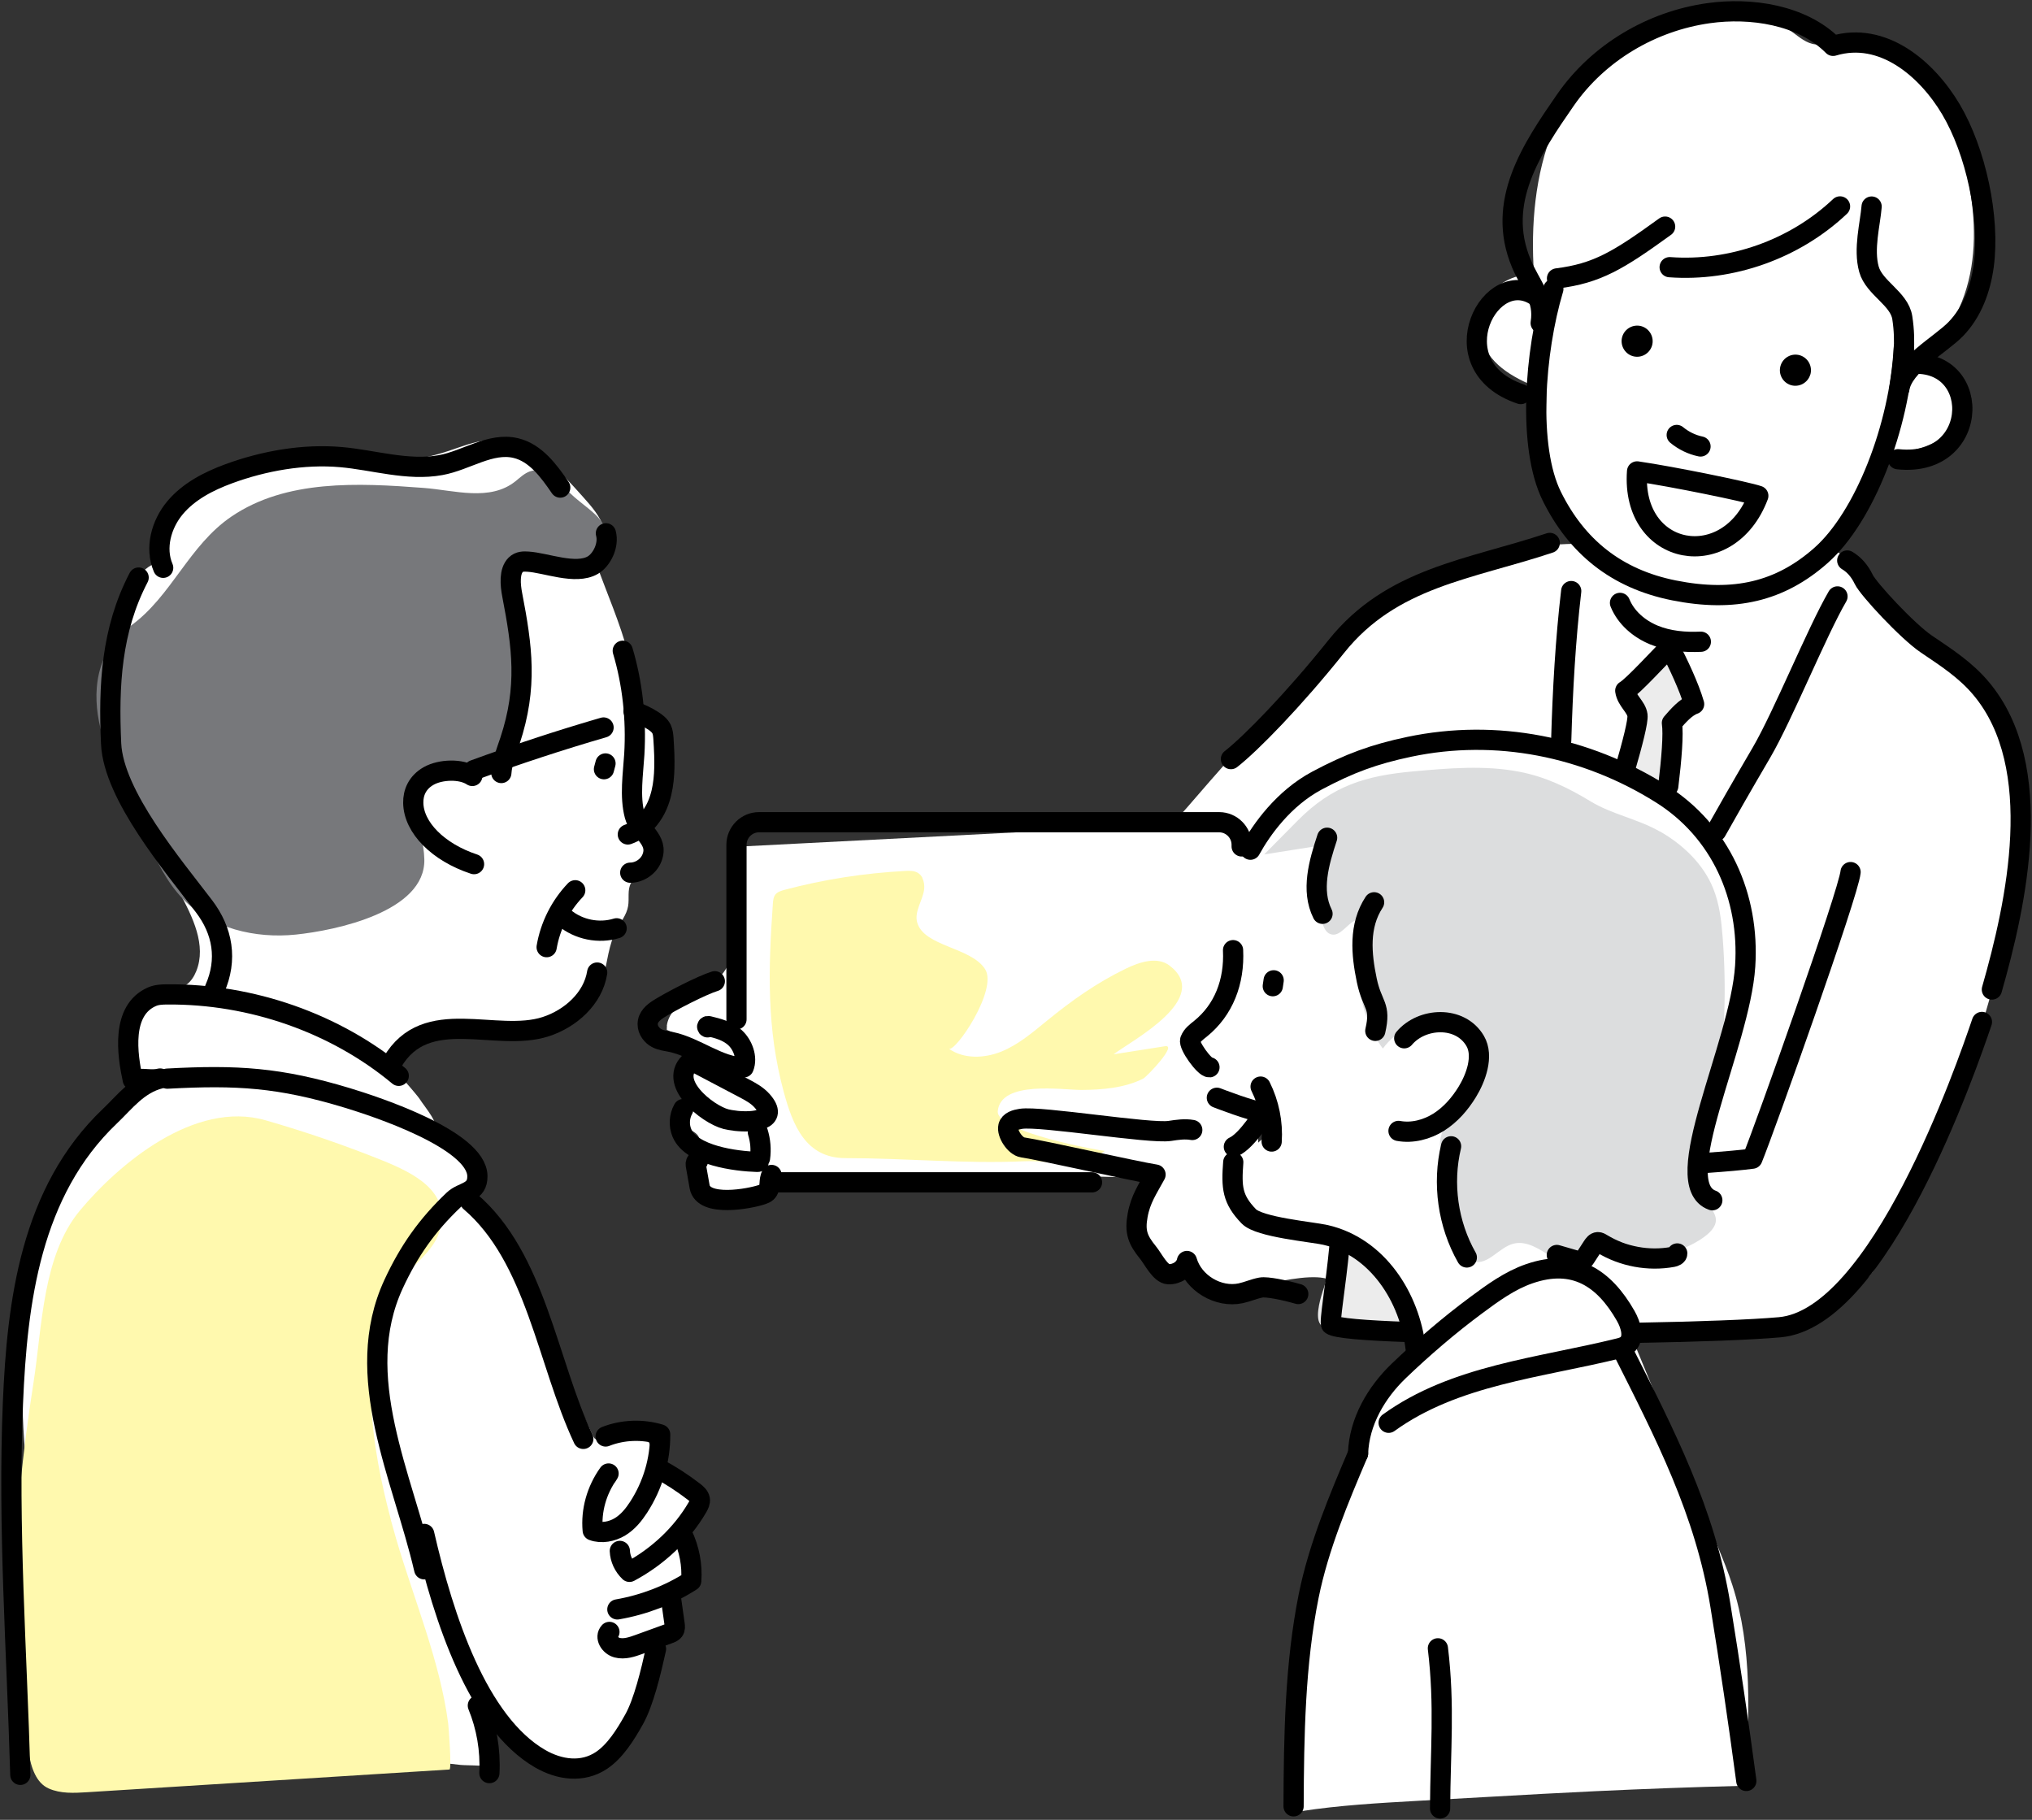 <svg width="201" height="180" viewBox="0 0 201 180" fill="none" xmlns="http://www.w3.org/2000/svg">
<rect x="0" y="0" width="201" height="180" fill="#333333" stroke="none"/>
<g clip-path="url(#clip0_1164_3913)">
<path d="M65.96 101.458C66.092 100.374 66.963 99.448 67.899 98.833C68.947 98.139 70.16 97.663 71.057 96.777C72.666 95.204 72.93 92.711 72.831 90.456C72.732 88.202 72.369 85.881 73.068 83.739C86.624 83.044 100.18 82.344 113.736 81.649C114.475 81.61 115.239 81.57 115.899 81.233C116.505 80.922 116.96 80.4 117.409 79.884C123.554 72.776 129.956 65.404 137.763 60.055C143.202 56.326 149.558 53.714 156.237 53.794C151.958 49.642 152.954 44.074 152.967 38.679C150.527 37.74 147.85 36.577 146.789 34.183C146.097 32.609 146.288 30.672 147.283 29.27C148.279 27.869 150.033 27.042 151.741 27.174C151.404 22.282 151.833 17.263 153.679 12.721C155.525 8.179 158.881 4.146 163.325 2.109C167.769 0.073 173.327 0.278 177.277 3.16C177.989 3.676 178.694 4.298 179.565 4.39C180.277 4.47 180.976 4.179 181.668 4C184.681 3.227 187.945 4.655 190.061 6.949C192.171 9.243 193.312 12.265 194.11 15.28C195.066 18.903 195.6 22.712 195 26.414C194.4 30.117 192.554 33.72 189.494 35.876C192.185 35.618 194.578 38.732 193.642 41.278C192.567 44.2 188.796 44.848 185.69 44.921C184.833 48.306 183.488 51.566 181.708 54.567C184.239 56.121 185.196 59.295 187.121 61.563C189.541 64.419 193.398 65.721 195.85 68.551C199.582 72.862 199.207 80.155 199.305 85.511C199.378 89.213 198.389 92.539 197.492 96.175C195.798 103.058 193.174 109.895 189.956 116.189C189.171 117.717 187.886 118.894 187.141 120.408C186.145 122.444 186.409 124.791 184.661 126.484C181.859 129.188 177.554 130.709 173.842 131.575C168.89 132.732 163.754 132.811 158.664 132.739C150.264 132.62 141.877 132.091 133.497 131.542C134.11 126.709 134.083 121.796 133.411 116.97C134.479 116.89 135.554 116.817 136.622 116.738C135.804 113.174 136.859 110.351 137.446 106.906C138.079 103.204 138.105 99.62 137.941 95.878C137.815 93.068 137.69 90.264 137.558 87.454C137.367 83.23 133.411 86.106 131.776 87.699C129.422 89.987 127.272 92.79 124.991 95.21C124.615 95.607 124.233 96.023 124.042 96.532C123.857 97.035 123.87 97.59 123.897 98.126C124.094 103.263 124.286 108.401 124.483 113.538C126.765 115.932 129.468 117.915 132.428 119.363C132.831 122.153 132.712 125.016 132.079 127.76C132.804 124.606 122.967 127.634 122.472 127.72C120.501 128.058 117.969 126.861 118.134 124.864C116.367 126.233 113.525 125.036 112.622 122.986C111.719 120.937 112.319 118.51 113.4 116.546C105.461 116.143 97.497 116.355 89.598 117.168C86.538 117.485 83.406 117.922 80.334 117.532C79.332 117.406 77.796 116.579 76.853 116.672C75.633 116.791 74.763 117.882 73.615 118.279C71.248 119.099 68.453 116.613 68.98 114.16C69.112 113.551 69.389 112.877 69.059 112.355C68.769 111.898 68.13 111.773 67.813 111.343C67.569 111.019 67.556 110.583 67.549 110.179C67.536 109.637 67.53 109.102 67.516 108.559C67.483 106.609 67.642 104.288 69.316 103.29C68.195 102.814 67.081 102.344 65.96 101.868C65.954 101.729 65.96 101.59 65.974 101.458H65.96Z" fill="white"/>
<path d="M126.877 79.95C127.029 79.824 127.18 79.692 127.319 79.553C128.275 78.601 129.31 77.762 130.464 77.054C136.141 73.583 143.11 72.472 149.684 73.464C156.264 74.456 162.448 77.464 167.664 81.603C168.712 82.436 169.741 83.329 170.492 84.439C172.075 86.787 171.996 89.418 172.187 92.116C172.365 94.628 172.879 96.962 172.615 99.561C172.035 105.201 169.734 110.47 168.264 115.898C167.763 117.756 167.321 119.899 168.429 121.466C168.646 121.776 168.923 122.061 169.009 122.424C169.088 122.762 168.982 123.119 168.811 123.423C168.264 124.401 167.07 124.877 165.95 124.864C163.503 124.831 161.4 122.451 158.815 123.218C158.163 123.41 157.589 124.064 157.734 124.732C157.787 124.983 157.932 125.201 158.07 125.42C159.561 127.747 160.615 130.319 161.664 132.871C161.961 133.592 162.257 134.312 162.554 135.033L169.886 152.898C170.413 154.181 170.941 155.464 171.363 156.786C173.367 163.008 173.024 169.712 172.662 176.245C172.662 176.337 172.648 176.436 172.596 176.509C172.51 176.621 172.345 176.641 172.2 176.641C167.413 176.76 162.626 176.939 157.846 177.164C154.325 177.329 150.804 177.527 147.284 177.726C144.923 177.858 142.563 177.99 140.202 178.122C136.345 178.34 132.481 178.559 128.664 179.147C128.631 168.476 128.684 157.394 133.193 147.734C133.774 146.491 134.433 145.262 134.789 143.933C135.033 143.027 135.125 142.088 135.402 141.195C136.055 139.04 137.73 137.956 138.811 136.137C139.55 134.894 139.728 133.083 139.721 131.648C139.688 126.881 135.402 122.874 130.721 122.061C129.172 121.79 127.569 121.803 126.046 121.413C124.517 121.023 123 120.123 122.426 118.656C121.886 117.261 122.328 115.641 123.185 114.424C124.042 113.207 125.275 112.308 126.481 111.429C125.295 109.69 122.374 110.021 121.108 108.328C120.712 107.806 120.541 107.144 120.211 106.582C119.552 105.452 118.154 104.579 118.18 103.144C118.226 100.936 121.088 100.473 121.596 98.509C122.097 96.566 121.8 94.728 121.767 92.784C121.721 90.443 122.743 88.221 123.481 86.053C123.62 85.636 123.752 85.16 123.534 84.777C123.448 84.625 123.317 84.506 123.231 84.36C122.908 83.811 123.29 83.104 123.778 82.701C124.873 81.795 125.789 80.849 126.89 79.937L126.877 79.95Z" fill="white"/>
<path d="M15.982 51.202C16.128 50.997 16.279 50.799 16.444 50.613C17.703 49.199 19.438 48.299 21.185 47.565C23.169 46.732 25.227 46.078 27.323 45.602C29.393 45.132 30.501 45.026 32.558 45.423C36.475 46.184 40.609 45.84 44.387 44.597C45.646 44.18 46.892 43.658 48.218 43.552C50.117 43.4 52.009 44.134 53.572 45.225C55.134 46.316 56.426 47.751 57.699 49.179C58.523 50.098 59.361 51.063 59.743 52.24C60.125 53.417 59.921 54.878 58.932 55.619C60 58.6 61.339 61.609 62.143 64.677C62.73 66.905 61.655 69.007 61.813 71.269C62.974 70.852 64.24 71.447 64.826 72.525C65.407 73.59 65.38 74.866 65.301 76.076C65.189 77.801 64.972 79.62 63.93 81.001C63.791 81.18 63.64 81.365 63.593 81.583C63.541 81.841 63.646 82.099 63.752 82.344C64.246 83.494 64.695 84.929 63.923 85.914C63.495 86.463 62.756 86.74 62.413 87.349C62.038 88.023 62.262 88.869 62.13 89.63C61.985 90.489 61.398 91.19 60.983 91.957C59.473 94.728 60.317 99.422 56.782 100.513C52.451 101.848 48.627 102.483 44.064 102.073C41.387 101.829 39.607 103.164 38.611 105.663C38.743 105.326 41.301 108.381 41.473 108.645C42.145 109.697 43.438 110.999 43.18 112.328C44.051 112.52 45.013 112.526 45.87 112.923C46.701 113.307 47.426 114.054 47.532 114.96C47.697 116.394 46.345 117.849 46.965 119.158C47.196 119.647 47.657 119.978 48.079 120.315C51.416 123.033 52.648 127.496 54.119 131.542C55.418 135.112 57.033 138.564 58.648 142.002C58.714 142.134 58.787 142.28 58.919 142.346C59.038 142.399 59.176 142.379 59.301 142.352C60.211 142.167 61.081 141.79 62.005 141.737C62.928 141.685 63.976 142.068 64.312 142.934C64.523 143.483 64.418 144.151 64.767 144.627C64.978 144.911 65.314 145.063 65.624 145.228C66.501 145.685 67.312 146.273 68.018 146.974C68.341 147.298 68.644 147.655 68.789 148.085C69.165 149.262 68.301 149.559 67.879 150.406C67.319 151.536 67.668 153.189 67.932 154.353C68.064 154.935 68.222 155.516 68.169 156.112C68.123 156.707 67.82 157.315 67.279 157.56C67.141 157.619 66.989 157.659 66.857 157.731C66.442 157.976 66.356 158.545 66.448 159.014C66.541 159.484 66.758 159.927 66.798 160.409C66.877 161.401 66.013 162.373 65.024 162.413C65.117 164.799 64.484 167.173 63.468 169.335C62.281 171.861 60.158 174.36 57.376 174.406C56.038 174.426 54.765 173.877 53.545 173.329C51.561 172.443 49.55 171.544 47.868 170.168C47.928 171.861 48.363 173.534 49.128 175.041C48.87 174.539 46.141 174.644 45.528 174.565C44.077 174.373 42.613 174.301 41.15 174.175C37.879 173.891 34.615 173.514 31.339 173.302C24.771 172.886 18.198 172.463 11.631 172.046C10.681 171.986 9.686 171.914 8.862 171.438C6.435 170.036 5.453 167.067 4.925 164.475C4.312 161.474 4.246 158.379 3.772 155.351C3.429 153.176 3.673 151.1 3.231 148.911C2.07 143.159 2.13 137.255 2.295 131.416C2.341 129.697 3.026 128.454 3.343 126.841C3.778 124.653 4.503 122.53 5.268 120.428C7.068 115.495 9.317 110.397 13.582 107.356C12.903 105.915 12.719 104.526 12.936 102.946C13.226 100.91 14.532 98.966 16.444 98.219C17.11 97.961 17.835 97.835 18.416 97.418C18.877 97.088 19.2 96.592 19.411 96.063C20.453 93.504 19.049 90.668 17.73 88.235C16.009 85.061 14.361 81.841 12.798 78.581C12.132 77.186 11.473 75.771 11.216 74.244C10.991 72.922 11.084 71.573 11.169 70.237C11.347 67.566 11.525 64.888 11.875 62.23C12.191 59.784 12.877 57.033 15.046 55.863C14.545 54.29 15.013 52.544 15.976 51.189L15.982 51.202Z" fill="white"/>
<path d="M161.268 71.56C161.281 71.229 161.294 70.879 161.163 70.575C161.018 70.237 160.708 69.993 160.53 69.675C160.239 69.16 160.319 68.498 160.589 67.969C160.859 67.441 161.288 67.017 161.71 66.601C162.132 66.191 162.547 65.781 162.969 65.364C163.378 64.961 163.919 64.531 164.459 64.716C164.842 64.849 165.059 65.245 165.237 65.616C165.626 66.416 166.022 67.216 166.411 68.016C166.866 68.941 167.275 70.178 166.53 70.892C166.22 71.189 165.771 71.308 165.455 71.599C164.934 72.075 164.881 72.869 164.881 73.583C164.888 75.566 165.04 77.557 165.323 79.52C164.163 78.707 162.02 77.768 161.314 76.485C160.602 75.189 161.255 72.968 161.255 71.553L161.268 71.56Z" fill="#ECECEC"/>
<path d="M138.989 132.17C137.057 131.998 135.119 131.826 133.187 131.661C132.257 131.582 130.925 131.714 130.503 130.815C130.121 129.982 130.655 128.243 130.945 127.41C131.222 126.61 131.809 123.575 132.283 123.244C132.448 123.132 132.672 123.158 132.864 123.205C133.912 123.469 134.776 124.177 135.613 124.864C136.292 125.426 136.813 126.22 137.327 126.94C137.591 127.311 139.556 132.216 138.996 132.17H138.989Z" fill="#ECECEC"/>
<path d="M91.233 86.846C91.398 87.17 91.45 87.56 91.418 87.924C91.352 88.532 91.081 89.088 90.883 89.663C90.705 90.179 90.573 90.741 90.732 91.263C91.424 93.636 96.079 93.683 97.45 95.871C98.723 97.901 94.47 104.163 93.85 103.72C95.327 104.771 97.371 104.691 99.053 104.01C100.734 103.329 102.138 102.119 103.543 100.976C106.028 98.946 108.448 97.227 111.349 95.818C112.734 95.144 114.481 94.575 115.701 95.514C119.921 98.754 112.035 102.867 110.149 104.282L115.239 103.482C116.519 103.283 113.426 106.51 113.09 106.682C111.237 107.614 109.028 107.792 106.991 107.806C105.086 107.812 99.02 106.834 98.697 109.888C98.472 112.017 109.22 113.882 109.279 113.836C106.688 115.918 104.248 114.728 101.314 114.86C95.42 115.125 89.525 114.55 83.631 114.55C79.701 114.55 78.422 111.297 77.532 108.024C75.811 101.716 76.002 95.825 76.45 89.385C76.47 89.074 76.503 88.737 76.694 88.486C76.905 88.215 77.261 88.109 77.591 88.016C81.494 86.978 85.51 86.357 89.545 86.145C89.96 86.126 90.402 86.112 90.765 86.317C90.976 86.436 91.134 86.621 91.246 86.833L91.233 86.846Z" fill="#FFF9AE"/>
<path d="M163.411 34.196C163.16 35.01 162.303 35.466 161.492 35.221C160.681 34.97 160.226 34.11 160.47 33.297C160.721 32.484 161.578 32.028 162.389 32.272C163.2 32.523 163.655 33.383 163.411 34.196Z" fill="black"/>
<path d="M179.064 37.066C178.813 37.879 177.956 38.335 177.145 38.091C176.334 37.839 175.879 36.98 176.13 36.167C176.38 35.353 177.237 34.897 178.048 35.142C178.859 35.393 179.314 36.253 179.07 37.066H179.064Z" fill="black"/>
<path d="M188.328 36.087C196.121 34.719 196.141 46.316 187.741 45.423" stroke="black" stroke-width="2" stroke-linecap="round" stroke-linejoin="round"/>
<path d="M108.02 116.943H76.272" stroke="black" stroke-width="2" stroke-linecap="round" stroke-linejoin="round"/>
<path d="M72.851 100.824V83.553C72.851 82.33 73.853 81.325 75.073 81.325H120.6C121.82 81.325 122.822 82.33 122.822 83.553V83.719" stroke="black" stroke-width="2" stroke-linecap="round" stroke-linejoin="round"/>
<path d="M153.653 28.583C151.787 34.811 151.095 44.246 153.508 49.099C155.96 54.038 159.857 57.252 165.587 58.396C171.554 59.586 176.09 58.515 180.138 54.931C184.418 51.142 187.899 42.243 188.314 34.434" stroke="black" stroke-width="2" stroke-linecap="round" stroke-linejoin="round"/>
<path d="M152.169 29.442C147.508 25.865 142.081 36.173 150.428 38.977" stroke="black" stroke-width="2" stroke-linecap="round" stroke-linejoin="round"/>
<path d="M185.136 20.43C184.998 22.136 184.312 24.629 184.872 26.632C185.387 28.484 187.879 29.528 188.169 31.419C188.552 33.892 188.261 35.968 187.879 38.448C188.242 36.087 191.941 34.104 193.45 32.556C195.072 30.89 195.916 28.589 196.226 26.275C196.859 21.488 195.442 14.963 192.976 10.804C190.615 6.823 186.25 3.055 181.325 4.536C178.246 1.435 173.149 0.721 169.015 1.302C163.385 2.089 158.103 5.197 154.846 9.898C151.523 14.698 147.943 19.981 150.481 26.044C151.437 28.332 152.789 29.502 152.4 31.955" stroke="black" stroke-width="2" stroke-linecap="round" stroke-linejoin="round"/>
<path d="M161.934 46.627C165.455 47.136 172.793 48.643 173.927 49.04C170.993 56.828 161.327 55.109 161.934 46.627Z" stroke="black" stroke-width="2" stroke-linecap="round" stroke-linejoin="round"/>
<path d="M182.011 20.417C177.547 24.642 171.277 26.877 165.158 26.427" stroke="black" stroke-width="2" stroke-linecap="round" stroke-linejoin="round"/>
<path d="M164.71 22.414C160.068 25.773 157.991 27.036 154.015 27.538" stroke="black" stroke-width="2" stroke-linecap="round" stroke-linejoin="round"/>
<path d="M182.723 55.44C183.376 55.83 183.936 56.432 184.358 57.311C184.82 58.276 188.69 62.442 190.536 63.692C192.495 65.021 194.42 66.244 195.982 68.115C202.451 75.851 199.464 89.379 197.031 97.875" stroke="black" stroke-width="2" stroke-linecap="round" stroke-linejoin="round"/>
<path d="M160.246 59.632C160.84 61.1 162.138 62.204 163.596 62.806C165.053 63.407 166.668 63.546 168.244 63.473" stroke="black" stroke-width="2" stroke-linecap="round" stroke-linejoin="round"/>
<path d="M165.02 77.762C165.35 75.051 165.547 72.598 165.382 71.513C165.963 70.839 166.741 69.933 167.578 69.642C167.077 67.903 165.989 65.629 165.158 64.022C164.215 64.935 161.539 67.883 160.767 68.32C160.906 69.305 161.868 69.907 161.974 70.746C162.046 71.322 161.499 73.477 160.728 76.122" stroke="black" stroke-width="2" stroke-linecap="round" stroke-linejoin="round"/>
<path d="M153.297 53.701C145.385 56.346 137.67 57.073 132.178 63.95C127.958 69.226 123.739 73.537 121.76 75.084" stroke="black" stroke-width="2" stroke-linecap="round" stroke-linejoin="round"/>
<path d="M155.42 58.462C154.853 63.295 154.576 68.254 154.431 73.239" stroke="black" stroke-width="2" stroke-linecap="round" stroke-linejoin="round"/>
<path d="M181.76 58.991C179.71 62.515 176.36 70.806 174.251 74.416C172.114 78.066 170.848 80.294 169.767 82.218" stroke="black" stroke-width="2" stroke-linecap="round" stroke-linejoin="round"/>
<path d="M196.048 101.081C194.466 105.736 185.934 130.392 176.051 131.278C173.242 131.529 167.967 131.721 162.007 131.826" stroke="black" stroke-width="2" stroke-linecap="round" stroke-linejoin="round"/>
<path d="M139.266 131.747C135.059 131.602 132.119 131.37 131.683 131.02C131.472 130.854 132.119 127.244 132.501 123.231" stroke="black" stroke-width="2" stroke-linecap="round" stroke-linejoin="round"/>
<path d="M145.431 116.097C155.736 115.779 169.147 115.165 173.341 114.603C174.626 111.455 182.855 88.314 183.053 86.258" stroke="black" stroke-width="2" stroke-linecap="round" stroke-linejoin="round"/>
<path d="M117.936 111.766C117.204 111.634 116.453 111.746 115.714 111.859C113.749 112.163 102.956 110.358 100.991 110.662C100.483 110.741 99.87 110.907 99.745 111.409C99.573 112.116 100.424 113.379 101.143 113.485C103.174 113.796 112.272 115.859 114.303 116.176C113.519 117.618 112.82 118.596 112.53 120.216C112.239 121.829 112.523 122.623 113.558 123.892C114.072 124.52 114.778 126.008 115.589 126.034C116.4 126.061 117.257 125.525 117.409 124.725C118.042 126.914 120.501 128.388 122.723 127.919C123.402 127.773 124.048 127.476 124.727 127.35C125.327 127.244 127.042 127.595 128.42 127.991" stroke="black" stroke-width="2" stroke-linecap="round" stroke-linejoin="round"/>
<path d="M72.765 110.86C74.512 111.045 77.117 110.827 75.376 108.87C74.888 108.321 74.222 107.964 73.569 107.621C71.855 106.715 70.141 105.815 68.42 104.91C65.862 106.966 69.956 110.219 71.815 110.695C72.059 110.755 72.389 110.814 72.765 110.854V110.86Z" stroke="black" stroke-width="2" stroke-linecap="round" stroke-linejoin="round"/>
<path d="M74.967 111.991C75.224 112.817 75.297 113.697 75.178 114.55C74.749 114.603 75.33 114.933 74.901 114.92C72.811 114.86 68.413 114.312 67.457 112.07C67.134 111.317 67.187 110.411 67.589 109.697" stroke="black" stroke-width="2" stroke-linecap="round" stroke-linejoin="round"/>
<path d="M69.033 114.86C68.881 114.781 68.796 115.046 68.822 115.217C68.947 115.938 69.079 116.659 69.204 117.373C69.567 119.436 74.189 118.57 75.402 118.147C75.56 118.094 75.719 118.027 75.844 117.915C76.286 117.505 75.996 116.718 76.319 116.216" stroke="black" stroke-width="2" stroke-linecap="round" stroke-linejoin="round"/>
<path d="M70.708 97.055C69.455 97.432 66.284 99.071 65.156 99.792C64.642 100.123 64.062 100.579 64.068 101.313C64.068 101.901 64.484 102.424 64.939 102.668C65.393 102.913 65.888 102.959 66.369 103.058C68.822 103.561 71.103 105.544 73.563 105.577C73.958 104.612 73.464 103.323 72.706 102.635C71.947 101.948 71.004 101.716 70.101 101.498C70.042 101.485 69.969 101.478 69.95 101.544C69.93 101.61 70.048 101.65 70.029 101.584" stroke="black" stroke-width="2" stroke-linecap="round" stroke-linejoin="round"/>
<path d="M165.857 43.023C166.536 43.585 167.347 43.982 168.211 44.16" stroke="black" stroke-width="2" stroke-linecap="round" stroke-linejoin="round"/>
<path d="M38.67 150.366C38.835 150.974 39.007 151.582 39.184 152.197C40.925 158.155 43.543 164.35 44.334 170.472C44.367 170.75 44.703 175.002 44.459 175.021C32.505 175.768 20.558 176.522 8.604 177.269C7.325 177.349 5.987 177.421 4.82 176.899C2.374 175.821 2.743 171.021 2.387 168.707C1.826 165.071 1.569 161.388 1.53 157.712C1.464 150.683 2.228 143.675 3.316 136.746C4.174 131.278 4.187 124.196 7.905 119.733C11.69 115.184 19.22 108.784 26.268 110.807C30.178 111.931 34.015 113.247 37.767 114.755C40.938 116.031 44.453 117.803 43.569 121.479C42.995 123.872 40.655 125.089 39.349 127.106C35.097 133.664 36.818 143.377 38.677 150.353L38.67 150.366Z" fill="#FFF9AE"/>
<path d="M50.855 62.885C50.961 66.786 50.486 70.694 49.444 74.456C49.24 75.183 48.903 76.016 48.172 76.188C47.736 76.287 47.281 76.115 46.859 75.957C45.58 75.494 44.09 75.229 42.917 75.91C41.512 76.724 41.084 78.575 41.222 80.195C41.367 81.815 41.941 83.375 41.974 85.001C42.092 90.172 33.231 92.03 29.255 92.44C25.259 92.85 20.947 91.838 18.139 88.962C16.477 87.263 15.448 85.061 14.453 82.906C13.754 81.385 13.048 79.864 12.35 78.35C10.833 75.07 9.29 71.613 9.574 68.009C9.778 65.477 10.886 63.374 12.936 61.893C16.978 58.971 18.673 53.952 22.906 51.083C28.319 47.413 35.4 47.764 41.914 48.26C44.941 48.491 48.462 49.628 50.993 47.598C51.442 47.235 51.87 46.818 52.411 46.627C53.961 46.091 55.174 47.486 56.103 48.484C56.987 49.43 57.996 50.045 58.906 50.911C61.233 53.139 60.145 56.28 56.888 56.253C55.569 56.24 51.481 55.05 50.697 56.405C50.288 57.113 50.407 57.999 50.512 58.812C50.69 60.167 50.796 61.523 50.835 62.892L50.855 62.885Z" fill="#77787B"/>
<path d="M59.07 96.195C58.668 98.754 56.446 100.744 53.987 101.544C49.055 103.151 42.145 99.336 38.796 105.082" stroke="black" stroke-width="2" stroke-linecap="round" stroke-linejoin="round"/>
<path d="M46.721 76.75C45.607 76.009 43.569 76.095 42.415 76.743C41.261 77.391 40.859 78.423 40.879 79.414C40.919 81.861 43.345 84.301 46.892 85.471" stroke="black" stroke-width="2" stroke-linecap="round" stroke-linejoin="round"/>
<path d="M21.244 97.815C22.536 94.899 22.029 92.07 20.183 89.643C17.156 85.656 11.222 78.667 10.991 73.55C10.734 67.817 10.998 62.33 13.714 57.126" stroke="black" stroke-width="2" stroke-linecap="round" stroke-linejoin="round"/>
<path d="M59.895 75.513C59.842 75.705 59.789 75.89 59.743 76.082" stroke="black" stroke-width="2" stroke-linecap="round" stroke-linejoin="round"/>
<path d="M39.442 106.41C33.211 101.214 24.884 98.285 16.543 98.357C16.029 98.357 15.501 98.384 15.04 98.582C11.954 99.918 12.593 104.308 13.134 106.801C14.037 106.569 14.934 106.906 15.837 106.675C13.648 107.23 12.369 108.969 10.892 110.378C3.02 117.856 1.694 128.805 1.279 138.789C0.771 150.981 1.662 163.332 2.011 175.55" stroke="black" stroke-width="2" stroke-linecap="round" stroke-linejoin="round"/>
<path d="M46.51 118.841C53.011 124.388 54.138 134.749 57.699 142.319" stroke="black" stroke-width="2" stroke-linecap="round" stroke-linejoin="round"/>
<path d="M60.996 91.818C59.242 92.36 57.237 91.957 55.826 90.78" stroke="black" stroke-width="2" stroke-linecap="round" stroke-linejoin="round"/>
<path d="M49.589 76.459C49.668 75.348 50.103 74.31 50.446 73.272C52.213 67.936 51.653 63.963 50.67 58.852C50.473 57.84 50.361 56.498 51.02 55.857C51.369 55.519 51.804 55.526 52.207 55.552C53.974 55.652 56.941 56.888 58.642 55.896C59.525 55.38 60.257 53.926 59.934 52.749" stroke="black" stroke-width="2" stroke-linecap="round" stroke-linejoin="round"/>
<path d="M56.901 88.056C55.431 89.597 54.429 91.58 54.072 93.683" stroke="black" stroke-width="2" stroke-linecap="round" stroke-linejoin="round"/>
<path d="M41.961 155.219C39.837 146.055 34.721 136.104 38.934 127.006C40.451 123.733 42.231 121.195 44.875 118.682C45.772 117.829 47.248 118.021 47.222 116.322C47.163 112.725 37.141 109.439 34.345 108.592C27.653 106.569 23.446 106.311 16.55 106.688" stroke="black" stroke-width="2" stroke-linecap="round" stroke-linejoin="round"/>
<path d="M41.96 151.721C43.886 160.112 47.262 170.373 53.413 173.944C55.339 175.061 57.626 175.378 59.505 174.116C60.831 173.223 61.833 171.656 62.73 170.049C63.666 168.376 64.385 165.388 64.892 163.094" stroke="black" stroke-width="2" stroke-linecap="round" stroke-linejoin="round"/>
<path d="M47.268 168.694C48.132 170.803 48.527 173.104 48.409 175.378" stroke="black" stroke-width="2" stroke-linecap="round" stroke-linejoin="round"/>
<path d="M61.602 64.366C62.558 67.566 62.954 71.103 62.743 74.627C62.624 76.565 62.275 78.76 62.782 80.664C63.198 82.238 65.216 83.025 64.49 84.856C64.154 85.716 63.257 86.317 62.341 86.317" stroke="black" stroke-width="2" stroke-linecap="round" stroke-linejoin="round"/>
<path d="M16.141 56.161C15.303 54.21 15.95 51.85 17.314 50.223C18.679 48.597 20.637 47.592 22.629 46.858C26.103 45.582 30.013 44.888 33.719 45.212C36.93 45.489 40.332 46.6 43.583 46.005C46.114 45.549 48.514 43.724 51.02 44.319C52.971 44.782 54.284 46.567 55.418 48.227" stroke="black" stroke-width="2" stroke-linecap="round" stroke-linejoin="round"/>
<path d="M59.908 142.081C61.596 141.413 63.56 141.341 65.301 141.876C65.321 144.395 64.576 146.914 63.165 149.09C62.684 149.824 62.117 150.538 61.332 151.014C60.547 151.49 59.505 151.701 58.629 151.377C58.451 149.414 59.011 147.404 60.198 145.744C60.132 145.85 60.066 145.949 60 146.055" stroke="black" stroke-width="2" stroke-linecap="round" stroke-linejoin="round"/>
<path d="M65.077 145.242C66.33 145.909 67.51 146.676 68.618 147.529C68.888 147.734 69.171 147.979 69.224 148.296C69.27 148.574 69.132 148.839 68.987 149.09C67.457 151.715 65.103 153.949 62.268 155.47C61.688 154.915 61.345 154.168 61.312 153.401" stroke="black" stroke-width="2" stroke-linecap="round" stroke-linejoin="round"/>
<path d="M67.503 151.774C68.189 153.216 68.492 154.809 68.374 156.369C66.198 157.764 63.692 158.73 61.068 159.186" stroke="black" stroke-width="2" stroke-linecap="round" stroke-linejoin="round"/>
<path d="M66.376 158.128C66.494 158.974 66.613 159.821 66.732 160.66C66.765 160.872 66.784 161.11 66.653 161.289C66.54 161.441 66.343 161.513 66.158 161.58C65.176 161.937 64.187 162.294 63.204 162.651C62.512 162.902 61.754 163.16 61.035 162.968C60.316 162.776 59.802 161.923 60.283 161.414" stroke="black" stroke-width="2" stroke-linecap="round" stroke-linejoin="round"/>
<path d="M46.873 76.168C51.099 74.621 55.378 73.213 59.703 71.956" stroke="black" stroke-width="2" stroke-linecap="round" stroke-linejoin="round"/>
<path d="M62.67 70.356C63.343 70.581 63.982 70.885 64.576 71.269C64.919 71.487 65.261 71.751 65.439 72.115C65.571 72.393 65.598 72.704 65.624 73.014C65.664 73.563 65.69 74.118 65.71 74.667C65.756 76.327 65.69 78.039 65.05 79.573C64.497 80.896 63.442 82.073 62.103 82.535" stroke="black" stroke-width="2" stroke-linecap="round" stroke-linejoin="round"/>
<path d="M164.176 82.238C161.974 80.988 159.435 80.545 157.325 79.256C155.103 77.907 152.868 76.829 150.29 76.333C146.855 75.672 143.314 75.983 139.833 76.294C135.053 76.724 131.776 77.722 128.367 81.16C127.259 82.277 126.152 83.395 125.051 84.512C126.969 84.208 128.888 83.904 130.813 83.6C130.134 86.066 130.121 88.711 130.78 91.183C130.912 91.673 131.116 92.208 131.585 92.387C132.554 92.757 133.233 91.329 134.209 90.965C134.116 95.389 134.136 100.176 136.787 103.713C138.125 101.888 140.38 100.784 142.642 100.837C143.314 100.857 144.026 100.989 144.527 101.445C145.127 102 145.266 102.886 145.292 103.7C145.358 105.888 144.811 108.09 143.736 110.001C143.209 110.933 142.536 111.852 142.444 112.923C142.325 114.272 143.149 115.502 143.512 116.811C144.125 119.026 143.426 121.538 144.475 123.581C144.752 124.117 145.174 124.619 145.754 124.778C147.178 125.168 148.253 123.403 149.677 123.019C151.042 122.656 152.354 123.608 153.554 124.362C154.747 125.115 156.455 125.644 157.451 124.639C158.13 123.952 158.433 122.616 159.396 122.676C161.36 122.808 162.87 124.302 165.079 123.912C166.279 123.7 168.059 122.847 168.949 122.041C170.796 120.375 168.91 119.416 167.987 117.803C167.176 116.394 167.459 115.244 168.231 113.849C169.259 111.984 169.549 109.981 169.866 107.832C170.611 102.807 170.796 97.696 170.393 92.625C170.268 91.025 170.077 89.405 169.483 87.917C168.501 85.458 166.47 83.534 164.176 82.225V82.238Z" fill="#DCDDDE"/>
<path d="M121.991 114.953C121.8 117.459 121.886 118.609 123.527 120.309C124.569 121.393 129.771 121.843 131.116 122.147C136.259 123.324 139.457 128.315 140.037 133.407" stroke="black" stroke-width="2" stroke-linecap="round" stroke-linejoin="round"/>
<path d="M169.378 118.715C164.908 117.102 172.114 103.422 172.629 95.561C173.077 88.704 170.209 82.205 164.314 78.509C156.877 73.847 148.015 72.056 139.404 73.867C135.923 74.601 133.51 75.481 130.273 77.206C126.963 78.972 124.78 82.053 123.686 84.043" stroke="black" stroke-width="2" stroke-linecap="round" stroke-linejoin="round"/>
<path d="M125.987 96.962C125.96 97.154 125.927 97.352 125.901 97.544" stroke="black" stroke-width="2" stroke-linecap="round" stroke-linejoin="round"/>
<path d="M134.334 143.774C132.448 148.197 130.424 153.03 129.455 157.837C128.097 164.581 127.985 171.649 127.958 178.664" stroke="black" stroke-width="2" stroke-linecap="round" stroke-linejoin="round"/>
<path d="M142.233 163.034C142.919 168.707 142.477 173.163 142.45 178.876" stroke="black" stroke-width="2" stroke-linecap="round" stroke-linejoin="round"/>
<path d="M124.695 107.475C125.532 109.148 125.914 111.045 125.789 112.91" stroke="black" stroke-width="2" stroke-linecap="round" stroke-linejoin="round"/>
<path d="M160.477 133.493C164.664 141.81 168.666 149.473 170.183 158.829C171.119 164.588 171.969 170.367 172.741 176.152" stroke="black" stroke-width="2" stroke-linecap="round" stroke-linejoin="round"/>
<path d="M134.334 143.774C134.439 140.613 136.147 137.724 138.363 135.595C140.756 133.301 143.354 131.073 146.004 129.109C147.653 127.886 149.341 126.649 151.279 125.982C155.73 124.448 158.67 126.405 160.807 130.147C161.334 131.066 161.723 132.402 160.919 133.036C160.681 133.221 160.385 133.301 160.094 133.374C152.308 135.298 143.901 135.998 137.36 140.726" stroke="black" stroke-width="2" stroke-linecap="round" stroke-linejoin="round"/>
<path d="M121.971 93.98C122.123 97.101 121.048 99.891 118.76 101.743C118.365 102.06 117.923 102.371 117.732 102.873C117.541 103.376 119.163 105.611 119.637 105.564" stroke="black" stroke-width="2" stroke-linecap="round" stroke-linejoin="round"/>
<path d="M131.275 82.859C130.464 85.312 129.666 88.069 130.82 90.383" stroke="black" stroke-width="2" stroke-linecap="round" stroke-linejoin="round"/>
<path d="M135.923 89.246C134.393 91.574 134.657 94.37 135.198 96.962C135.738 99.554 136.635 99.382 136.042 101.961" stroke="black" stroke-width="2" stroke-linecap="round" stroke-linejoin="round"/>
<path d="M138.903 102.695C140.644 100.625 144.442 100.433 145.919 102.959C146.796 104.467 145.971 106.642 145.141 107.997C144.415 109.181 143.479 110.259 142.305 110.999C141.132 111.733 139.694 112.11 138.336 111.859" stroke="black" stroke-width="2" stroke-linecap="round" stroke-linejoin="round"/>
<path d="M143.538 113.379C142.655 117.062 143.222 121.082 145.094 124.375" stroke="black" stroke-width="2" stroke-linecap="round" stroke-linejoin="round"/>
<path d="M153.996 124.13C154.655 124.322 155.321 124.514 155.98 124.705C156.125 124.745 156.29 124.791 156.435 124.745C156.607 124.692 156.719 124.527 156.818 124.381C157.055 124.018 157.292 123.648 157.53 123.284C157.655 123.092 157.813 122.874 158.044 122.861C158.196 122.854 158.334 122.94 158.459 123.019C160.53 124.282 163.068 124.758 165.448 124.322C165.653 124.282 165.903 124.19 165.91 123.978" stroke="black" stroke-width="2" stroke-linecap="round" stroke-linejoin="round"/>
<path d="M120.369 108.579C120.369 108.579 123.956 109.974 125.057 110.047C125.057 110.047 123.369 112.837 122.05 113.426" stroke="black" stroke-width="2" stroke-linecap="round" stroke-linejoin="round"/>
</g>
<defs>
<clipPath id="clip0_1164_3913">
<rect width="201" height="180" fill="white"/>
</clipPath>
</defs>
</svg>
